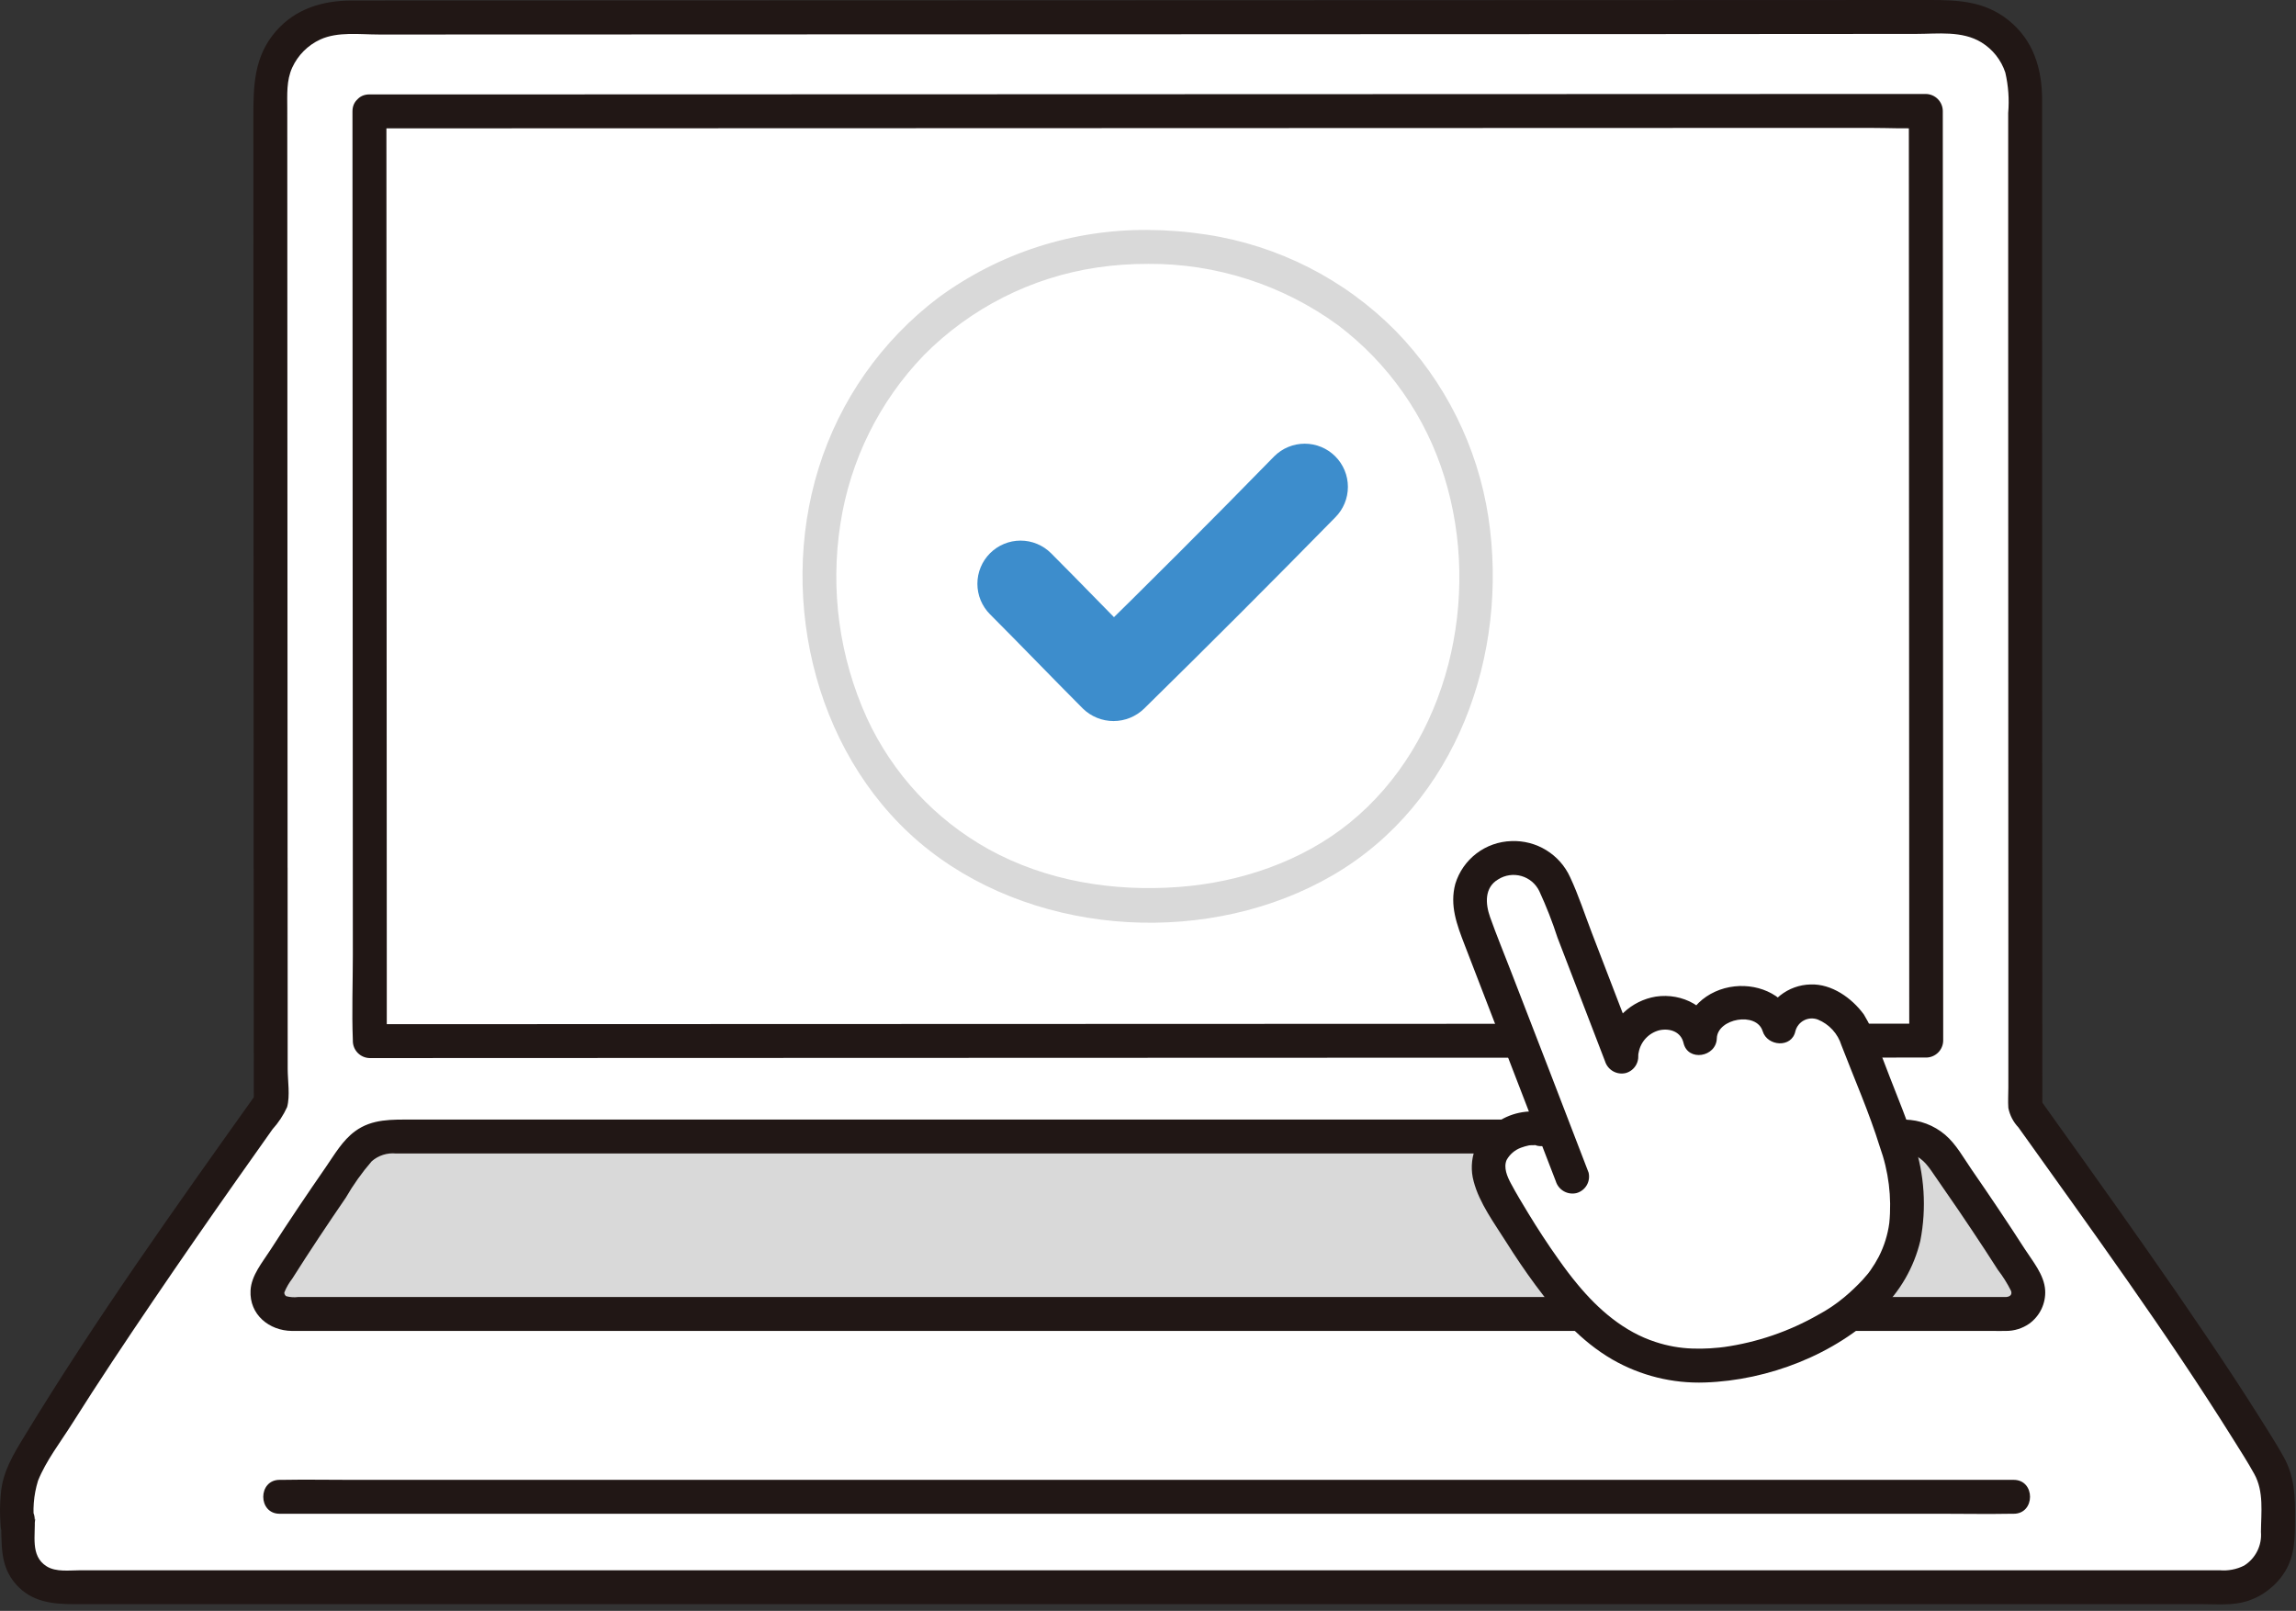 <svg width="325" height="228" viewBox="0 0 325 228" fill="none" xmlns="http://www.w3.org/2000/svg">
<rect x="0" y="0" width="325" height="228" fill="#333333" stroke="none"/>
<g clip-path="url(#clip0_134_180)">
<path d="M38.306 122.853C38.293 88.175 38.275 42.21 38.264 12.868C38.263 11.503 38.532 10.152 39.053 8.89C39.575 7.629 40.341 6.483 41.306 5.518C42.271 4.553 43.416 3.788 44.678 3.266C45.939 2.744 47.29 2.475 48.655 2.476C93.43 2.462 223.171 2.418 276.255 2.399C277.621 2.398 278.974 2.667 280.236 3.189C281.498 3.711 282.645 4.477 283.611 5.443C284.577 6.409 285.343 7.556 285.865 8.818C286.387 10.08 286.656 11.433 286.655 12.799C286.655 52.161 286.671 116.09 286.687 156.819C294.909 168.373 312.548 192.689 321.174 207.419C322.029 208.884 322.478 210.55 322.474 212.246C322.474 213.746 322.442 215.568 322.442 217.446C322.44 219.358 321.678 221.192 320.325 222.543C318.972 223.894 317.138 224.654 315.226 224.654H8.531C7.741 224.654 6.958 224.499 6.228 224.197C5.498 223.895 4.835 223.452 4.276 222.893C3.717 222.334 3.274 221.671 2.971 220.941C2.669 220.211 2.513 219.429 2.513 218.639C2.513 209.357 2.479 221.363 2.479 212.258C2.474 210.556 2.923 208.882 3.779 207.411C12.498 192.521 30.209 167.439 38.315 156.059C38.316 147.66 38.312 136.077 38.306 122.853Z" fill="white"/>
<path d="M269.638 160.864C270.651 160.864 271.649 161.109 272.547 161.578C273.445 162.047 274.216 162.726 274.795 163.558C278.707 169.144 282.913 175.32 286.652 181.339C286.939 181.797 287.097 182.324 287.112 182.864C287.126 183.404 286.996 183.938 286.735 184.411C286.473 184.884 286.09 185.278 285.624 185.553C285.159 185.827 284.628 185.972 284.088 185.973H40.881C40.343 185.974 39.813 185.831 39.348 185.559C38.883 185.287 38.5 184.896 38.236 184.426C37.973 183.956 37.84 183.425 37.851 182.886C37.862 182.348 38.017 181.822 38.299 181.363C42.046 175.329 46.264 169.136 50.185 163.534C50.764 162.707 51.534 162.032 52.429 161.566C53.325 161.1 54.32 160.858 55.329 160.859C100.205 160.859 224.761 160.859 269.638 160.859" fill="#D9D9D9"/>
<path d="M269.638 163.264C271.417 163.318 272.414 164.326 273.377 165.706C274.676 167.568 275.964 169.437 277.241 171.313C278.501 173.168 279.746 175.035 280.977 176.913C281.591 177.851 282.2 178.792 282.803 179.737C283.515 180.661 284.136 181.651 284.657 182.694C284.833 183.16 284.629 183.505 284.009 183.577C283.814 183.588 283.618 183.588 283.422 183.577H42.216C41.648 183.652 41.07 183.613 40.516 183.464C40.429 183.407 40.358 183.328 40.311 183.236C40.263 183.143 40.241 183.04 40.245 182.936C40.532 182.231 40.914 181.568 41.38 180.966C43.819 177.105 46.354 173.305 48.936 169.539C49.996 167.702 51.228 165.969 52.616 164.365C53.083 163.956 53.629 163.647 54.221 163.457C54.812 163.268 55.436 163.203 56.054 163.265H82.154H115.8L269.638 163.264C272.726 163.264 272.731 158.465 269.638 158.465H94.224H64.367H58.316C55.49 158.465 52.687 158.339 50.275 160.103C48.491 161.403 47.369 163.386 46.131 165.176C44.821 167.069 43.524 168.971 42.239 170.881C40.895 172.881 39.57 174.897 38.265 176.929C37.158 178.657 35.573 180.514 35.465 182.65C35.286 186.074 38.104 188.35 41.328 188.379C43.171 188.392 45.014 188.379 46.857 188.379H281.978C282.634 188.379 283.293 188.398 283.949 188.379C285.121 188.384 286.265 188.028 287.228 187.361C287.973 186.826 288.571 186.113 288.967 185.287C289.363 184.46 289.545 183.547 289.495 182.632C289.366 180.424 287.709 178.499 286.56 176.711C284.146 172.954 281.649 169.251 279.11 165.577C277.959 163.911 276.889 161.935 275.332 160.614C273.739 159.262 271.727 158.505 269.638 158.47C266.548 158.376 266.551 163.176 269.638 163.27V163.264Z" fill="#211715"/>
<path d="M52.292 15.763C52.306 51.563 52.349 147.353 52.349 147.353C89.562 147.339 236.549 147.29 272.666 147.28C272.65 108.566 272.624 48.204 272.609 15.695C272.609 15.7 84.778 15.756 52.292 15.763Z" fill="white"/>
<path d="M285.035 209.457H49.576C46.384 209.457 43.185 209.398 39.992 209.457C39.856 209.457 39.72 209.457 39.583 209.457C36.495 209.457 36.49 214.257 39.583 214.257H275.042C278.234 214.257 281.433 214.317 284.625 214.257C284.762 214.257 284.898 214.257 285.035 214.257C288.123 214.257 288.128 209.457 285.035 209.457Z" fill="#211715"/>
<path d="M40.706 122.853L40.682 59.391L40.67 28.8C40.67 24.319 40.668 19.837 40.665 15.356C40.665 13.379 40.526 11.414 41.365 9.566C42.173 7.805 43.586 6.392 45.347 5.584C47.819 4.453 50.923 4.884 53.583 4.884H61.597L80.627 4.878L127.248 4.862L179.585 4.845L230.046 4.827L271.213 4.8C274.301 4.8 277.725 4.318 280.473 6C282.069 6.979 283.266 8.491 283.853 10.269C284.288 12.146 284.425 14.08 284.26 16C284.26 24.933 284.26 33.867 284.26 42.8C284.26 63.2 284.264 83.597 284.273 103.991L284.282 133.802C284.282 138.37 284.282 142.937 284.282 147.502V153.93C284.282 154.884 284.214 155.867 284.282 156.818C284.487 157.853 284.982 158.808 285.709 159.572C296.061 174.081 306.601 188.512 316.06 203.629C317.091 205.278 318.16 206.929 319.096 208.629C320.478 211.129 320.059 214.068 320.038 216.822C320.117 217.761 319.936 218.703 319.515 219.545C319.093 220.388 318.448 221.098 317.649 221.597C316.583 222.131 315.39 222.358 314.203 222.254H11.4C9.858 222.254 7.937 222.542 6.591 221.691C4.217 220.191 5.072 217.235 4.906 214.879C4.727 212.33 0.806 211.441 0.192 214.241C0.13 214.793 0.097 215.348 0.092 215.903H4.892C4.582 213.785 4.75 211.625 5.382 209.58C6.505 206.764 8.582 204.089 10.192 201.532C13.92 195.621 17.799 189.806 21.726 184.026C25.613 178.305 29.55 172.618 33.535 166.965C35.209 164.583 36.889 162.205 38.576 159.831C39.421 158.899 40.117 157.842 40.639 156.697C41.08 155.109 40.723 152.932 40.723 151.297L40.711 122.856C40.711 119.768 35.911 119.763 35.911 122.856C35.916 133.923 35.921 144.989 35.925 156.056L36.252 154.845C24.952 170.713 13.577 186.637 3.452 203.291C1.881 205.866 0.374 208.318 0.12 211.405C-0.025 212.899 -0.036 214.404 0.087 215.9C0.087 216.537 0.34 217.147 0.79 217.597C1.24 218.047 1.851 218.3 2.487 218.3C3.124 218.3 3.734 218.047 4.184 217.597C4.634 217.147 4.887 216.537 4.887 215.9C4.934 215.494 5.094 214.254 4.82 215.514L0.105 214.876C0.347 218.317 -0.214 221.476 2.305 224.291C4.491 226.735 7.417 227.051 10.47 227.051H311.7C313.762 227.051 316 227.258 317.99 226.651C320.246 225.956 322.176 224.471 323.426 222.468C324.869 220.148 324.841 217.637 324.863 214.998C324.89 211.865 324.818 209.017 323.254 206.206C322.24 204.384 321.105 202.619 319.996 200.854C317.508 196.89 314.925 192.986 312.306 189.109C306.784 180.932 301.089 172.873 295.36 164.84C293.164 161.761 290.966 158.683 288.767 155.607L289.095 156.818C289.088 138.092 289.082 119.366 289.076 100.639C289.07 80.56 289.066 60.481 289.064 40.404C289.064 31.665 289.064 22.926 289.064 14.186C289.064 9.746 287.846 5.661 284.235 2.808C280.95 0.211 277.306 0 273.308 0L233.548 0.014L184.182 0.031L132.354 0.049L85.208 0.064L49.775 0.075C45.675 0.075 41.829 1.231 39.054 4.424C35.938 8.009 35.864 12.124 35.865 16.624C35.869 26.053 35.873 35.483 35.876 44.912C35.884 66.057 35.892 87.202 35.901 108.346C35.901 113.183 35.901 118.019 35.901 122.856C35.908 125.942 40.708 125.947 40.706 122.853Z" fill="#211715"/>
<path d="M49.892 15.763C49.892 24.63 49.896 33.496 49.903 42.363C49.908 53.529 49.913 64.696 49.917 75.863L49.932 109.034L49.944 135.199C49.944 139.185 49.789 143.207 49.944 147.191C49.944 147.247 49.944 147.303 49.944 147.359C49.953 147.993 50.209 148.598 50.657 149.046C51.105 149.494 51.71 149.75 52.344 149.759L85.125 149.747L133.043 149.731L186.498 149.713L235.338 149.697L269.896 149.686H272.661C273.295 149.677 273.9 149.421 274.348 148.973C274.796 148.525 275.052 147.92 275.061 147.286C275.054 129.819 275.047 112.35 275.039 94.878L275.015 40.723C275.015 32.382 275.011 24.041 275.004 15.701C274.995 15.067 274.739 14.462 274.291 14.014C273.843 13.566 273.238 13.31 272.604 13.301H267.56L253.69 13.306L232.911 13.313L207.141 13.321L178.292 13.33L148.28 13.34L119.019 13.349L92.424 13.357L70.409 13.363H54.889H52.289C49.2 13.363 49.195 18.163 52.289 18.163H65.922L86.522 18.157L112.17 18.149L140.954 18.14L170.954 18.13L200.265 18.121L226.965 18.112L249.145 18.105H264.889C267.339 18.105 269.834 18.242 272.281 18.105C272.386 18.099 272.494 18.105 272.599 18.105L270.199 15.705L270.22 63.68L270.244 119.07L270.256 147.29L272.656 144.89L240.394 144.899L192.741 144.915L139.301 144.933L90.225 144.949L55.181 144.962H52.349L54.749 147.362C54.745 144.111 54.745 140.86 54.749 137.61C54.745 129.349 54.741 121.088 54.738 112.826L54.723 80.165C54.718 68.879 54.713 57.593 54.709 46.308L54.697 18.491V15.763C54.691 12.675 49.891 12.67 49.892 15.763Z" fill="#211715"/>
<path d="M229.572 190.422C226.53 188.618 223.841 186.277 221.634 183.514C217.967 178.937 214.71 174.047 211.9 168.9C210.607 166.6 210.079 164.161 211.769 162.129C212.536 161.222 213.528 160.532 214.646 160.128C215.763 159.725 216.967 159.622 218.137 159.829L220.178 160.447C217.054 152.352 211.909 139.035 208.655 130.574C207.538 127.668 207.802 123.485 211.819 121.94C212.633 121.59 213.512 121.415 214.398 121.424C215.284 121.434 216.158 121.629 216.964 121.996C217.77 122.363 218.491 122.895 219.08 123.557C219.669 124.219 220.113 124.996 220.384 125.84L229.429 149.368L229.636 148.359C229.904 147.003 230.615 145.774 231.656 144.866C232.698 143.958 234.012 143.421 235.392 143.341C236.556 143.207 237.729 143.501 238.691 144.17C239.653 144.839 240.338 145.835 240.617 146.973C240.69 145.72 241.207 144.534 242.076 143.629C242.945 142.723 244.108 142.157 245.357 142.032C248.191 141.613 251.162 142.791 251.824 145.319C252.186 143.23 253.656 142.438 255.558 141.859C258.058 141.1 261.618 143.786 262.51 146.106C264.288 150.729 265.71 154.449 267.72 159.668C268.44 161.698 269.05 163.765 269.546 165.861C271.78 178.48 264.873 183.485 261.709 186.188C257.036 189.459 251.717 191.693 246.109 192.738C241.428 193.58 235.613 193.879 229.572 190.422Z" fill="white"/>
<path d="M224.845 165.914C221.204 156.424 217.545 146.94 213.868 137.463C212.886 134.914 211.835 132.379 210.921 129.805C210.251 127.915 210.099 125.618 212.077 124.46C212.56 124.156 213.101 123.957 213.666 123.877C214.231 123.796 214.806 123.836 215.355 123.993C215.903 124.15 216.412 124.422 216.849 124.789C217.285 125.157 217.639 125.612 217.887 126.126C218.877 128.269 219.738 130.469 220.466 132.715L227.188 150.198C227.373 150.802 227.782 151.312 228.331 151.624C228.879 151.936 229.527 152.026 230.14 151.875C230.751 151.702 231.27 151.295 231.584 150.742C231.897 150.19 231.981 149.536 231.816 148.922L225.333 132.058C224.324 129.436 223.444 126.703 222.254 124.158C221.534 122.576 220.358 121.246 218.877 120.335C217.397 119.425 215.679 118.977 213.942 119.048C212.151 119.098 210.422 119.71 208.997 120.795C207.572 121.881 206.524 123.387 206 125.1C205.181 128.146 206.218 130.88 207.3 133.686C209.668 139.838 212.04 145.988 214.416 152.137C216.349 157.153 218.285 162.17 220.222 167.187C220.407 167.791 220.816 168.301 221.365 168.612C221.914 168.924 222.561 169.014 223.174 168.863C223.785 168.69 224.304 168.283 224.618 167.73C224.931 167.178 225.015 166.524 224.85 165.91L224.845 165.914Z" fill="#211715"/>
<path d="M231.948 149C232.08 148.237 232.431 147.529 232.959 146.963C233.487 146.397 234.169 145.997 234.921 145.813C236.41 145.502 237.945 146.061 238.301 147.613C238.92 150.313 242.938 149.621 243.015 146.975C243.097 144.144 248.645 143.142 249.508 145.959C250.165 148.103 253.623 148.379 254.136 145.959C254.22 145.631 254.372 145.324 254.582 145.058C254.793 144.793 255.057 144.575 255.358 144.419C255.659 144.263 255.99 144.173 256.328 144.154C256.666 144.135 257.005 144.188 257.321 144.309C258.111 144.632 258.821 145.126 259.397 145.756C259.974 146.385 260.404 147.134 260.657 147.95C262.485 152.707 264.58 157.45 266.088 162.314C267.335 165.766 267.794 169.454 267.431 173.107C267.209 174.764 266.707 176.371 265.948 177.86C265.602 178.524 265.212 179.163 264.78 179.775C264.689 179.904 264.597 180.032 264.502 180.159C264.237 180.513 264.843 179.747 264.379 180.312C264.144 180.598 263.901 180.878 263.652 181.153C262.831 182.032 261.957 182.86 261.033 183.63C259.895 184.576 258.664 185.404 257.358 186.101C253.232 188.455 248.696 190.004 243.992 190.665C244.323 190.619 243.497 190.722 243.353 190.737C242.913 190.782 242.473 190.819 242.033 190.844C241.21 190.892 240.384 190.904 239.561 190.873C237.79 190.814 236.037 190.502 234.354 189.947C229.899 188.516 226.274 185.369 223.331 181.821C222.238 180.502 221.621 179.67 220.546 178.159C219.062 176.072 217.663 173.923 216.332 171.736C215.484 170.342 214.632 168.936 213.866 167.499C213.354 166.536 212.794 165.265 213.266 164.179C213.71 163.381 214.424 162.768 215.28 162.449C215.66 162.308 216.05 162.196 216.446 162.114C216.67 162.092 216.896 162.084 217.121 162.088C217.688 162.073 217.162 162.055 217.496 162.142C220.487 162.924 221.763 158.296 218.772 157.513C217.539 157.244 216.263 157.242 215.029 157.507C213.795 157.772 212.632 158.298 211.618 159.049C210.324 159.923 209.337 161.181 208.795 162.645C208.254 164.11 208.185 165.707 208.599 167.213C209.392 170.262 211.529 173.144 213.191 175.78C214.506 177.864 215.884 179.909 217.349 181.89C220.373 185.978 223.768 189.833 228.216 192.415C232.204 194.713 236.758 195.843 241.357 195.675C250.286 195.375 259.741 191.734 266.167 185.453C268.962 182.789 270.926 179.374 271.824 175.619C272.724 170.99 272.414 166.206 270.924 161.732C269.988 158.559 268.671 155.496 267.486 152.41L265.734 147.846C265.288 146.352 264.649 144.923 263.834 143.594C262.134 141.26 259.278 139.226 256.275 139.339C254.721 139.376 253.22 139.917 252 140.881C250.779 141.845 249.905 143.179 249.508 144.682H254.136C253.011 141.01 249.197 139.216 245.536 139.612C241.636 140.033 238.336 142.912 238.219 146.975L242.933 146.337C242.048 142.477 238.105 140.498 234.376 141.059C232.671 141.343 231.09 142.128 229.834 143.315C228.577 144.502 227.704 146.037 227.324 147.723C226.63 150.729 231.257 152.012 231.952 148.999L231.948 149Z" fill="#211715"/>
<path d="M162.477 32.547C151.833 32.46 141.445 35.813 132.859 42.105C124.806 48.188 118.864 56.645 115.87 66.283C109.97 85.25 115.67 108.029 131.593 120.404C147.418 132.704 171.474 133.92 188.732 123.833C206.165 113.642 213.625 92.589 210.677 73.171C209.152 63.231 204.559 54.016 197.539 46.815C190.316 39.521 180.935 34.749 170.787 33.206C168.037 32.782 165.259 32.562 162.477 32.547C159.388 32.537 159.384 37.337 162.477 37.347C172.14 37.282 181.568 40.319 189.377 46.01C196.533 51.413 201.806 58.932 204.45 67.5C209.75 84.522 205.079 105.049 191.061 116.443C184.306 121.934 175.541 124.898 166.841 125.543C157.589 126.231 148.118 124.716 139.941 120.203C132.374 116 126.341 109.499 122.715 101.639C118.811 93.044 117.504 83.496 118.955 74.168C120.33 65.174 124.459 56.827 130.773 50.276C137.378 43.607 145.963 39.255 155.246 37.869C157.639 37.513 160.056 37.34 162.475 37.35C165.565 37.337 165.571 32.537 162.477 32.547Z" fill="#D9D9D9"/>
<path d="M140.139 86.948C144.556 91.371 148.884 95.882 153.299 100.307C154.457 101.429 156.007 102.057 157.619 102.057C159.232 102.057 160.782 101.429 161.94 100.307C171.047 91.369 180.069 82.344 189.006 73.231C189.573 72.664 190.023 71.99 190.33 71.249C190.638 70.507 190.796 69.713 190.796 68.91C190.796 68.108 190.638 67.314 190.33 66.572C190.023 65.831 189.573 65.157 189.006 64.59C188.439 64.023 187.765 63.573 187.024 63.266C186.282 62.958 185.488 62.8 184.685 62.8C183.883 62.8 183.089 62.958 182.347 63.266C181.606 63.573 180.932 64.023 180.365 64.59C171.447 73.717 162.425 82.742 153.3 91.665H161.941C157.526 87.24 153.198 82.73 148.781 78.307C148.214 77.74 147.54 77.29 146.799 76.983C146.057 76.675 145.263 76.517 144.46 76.517C143.658 76.517 142.864 76.675 142.122 76.983C141.381 77.29 140.707 77.74 140.14 78.307C139.573 78.874 139.123 79.548 138.815 80.289C138.508 81.031 138.35 81.825 138.35 82.627C138.35 83.43 138.508 84.224 138.815 84.966C139.123 85.707 139.572 86.381 140.139 86.948Z" fill="#3D8DCC"/>
</g>
<defs>
<clipPath id="clip0_134_180">
<rect width="324.864" height="227.083" fill="white"/>
</clipPath>
</defs>
</svg>
